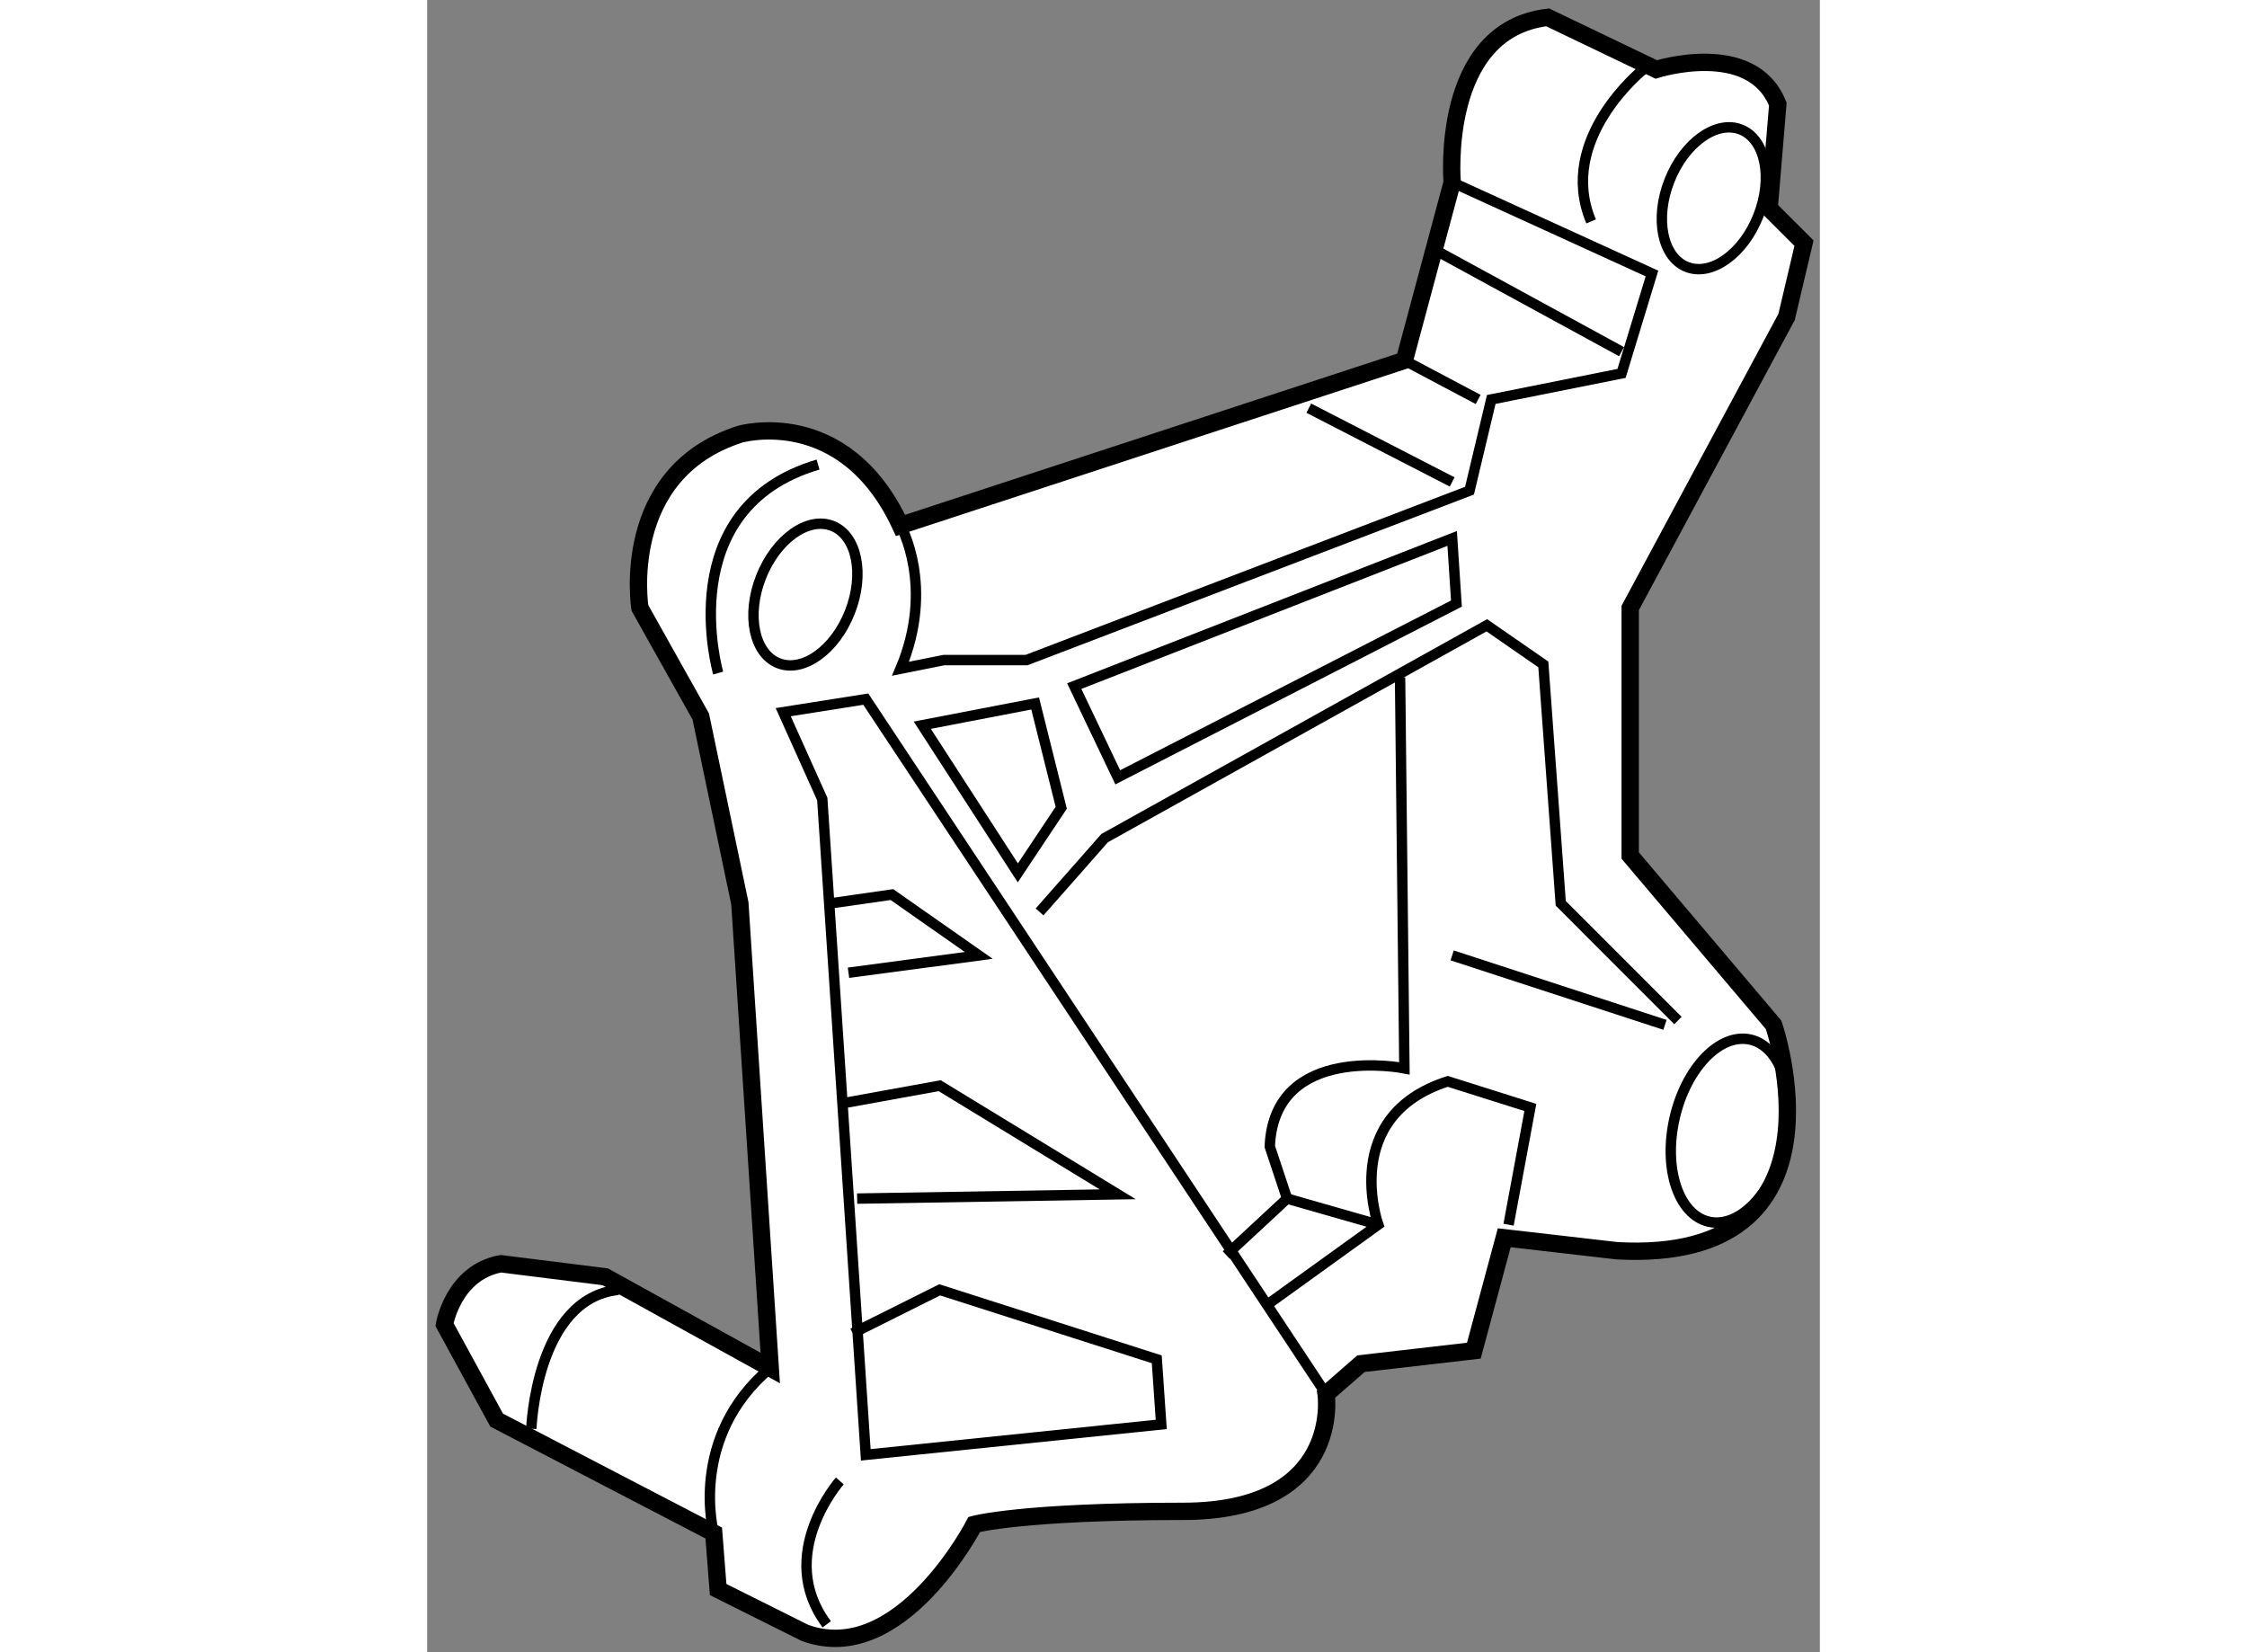 <?xml version="1.0" encoding="utf-8"?>
<!-- Generator: Adobe Illustrator 15.1.0, SVG Export Plug-In . SVG Version: 6.00 Build 0)  -->
<!DOCTYPE svg PUBLIC "-//W3C//DTD SVG 1.1//EN" "http://www.w3.org/Graphics/SVG/1.1/DTD/svg11.dtd">
<svg version="1.1" xmlns="http://www.w3.org/2000/svg" xmlns:xlink="http://www.w3.org/1999/xlink" x="0px" y="0px" width="244.8px"
	 height="180px" viewBox="72.597 29.457 40.15 47.631" enable-background="new 0 0 244.8 180" xml:space="preserve">
	
<rect x="72.597" y="29.457" width="40.15" height="47.631" fill="#808080" stroke="none"/>
	
<g><path fill="#FFFFFF" stroke="#000000" stroke-width="0.5" d="M80.859,73.652l-6.258-3.255l-1.504-2.755
				c0,0,0.25-1.502,1.625-1.753l3.008,0.376l4.758,2.63l-0.876-13.397l-1.127-5.385l-1.754-3.13c0,0-0.623-3.88,2.881-5.007
				c0,0,3.003-0.876,4.632,2.629l14.525-4.758l1.378-5.133c0,0-0.377-4.383,2.752-4.757l3.132,1.502c0,0,2.756-0.877,3.504,1.001
				l-0.25,3.004l1.005,1.003l-0.502,2.127l-4.508,8.389v7.138l4.134,4.882c0,0,2.376,6.887-4.512,6.511l-3.254-0.374l-0.876,3.255
				l-3.254,0.375l-1.005,0.877c0,0,0.502,3.38-4.13,3.38c-4.634,0-6.012,0.376-6.012,0.376s-2.128,4.132-4.882,3.128l-2.503-1.25
				L80.859,73.652z"></path><polyline fill="none" stroke="#000000" stroke-width="0.3" points="90.252,55.747 92.128,53.619 103.146,47.483 104.775,48.611 
				105.277,55.498 108.656,58.878 		"></polyline><path fill="none" stroke="#000000" stroke-width="0.3" d="M107.657,31.458c0,0-2.508,2.002-1.504,4.382"></path><ellipse transform="matrix(-0.931 -0.365 0.365 -0.931 198.929 107.981)" fill="none" stroke="#000000" stroke-width="0.3" cx="109.657" cy="35.214" rx="1.378" ry="2.128"></ellipse><ellipse transform="matrix(-0.931 -0.365 0.365 -0.931 144.219 120.463)" fill="none" stroke="#000000" stroke-width="0.3" cx="83.489" cy="46.608" rx="1.377" ry="2.126"></ellipse><path fill="none" stroke="#000000" stroke-width="0.3" d="M100.645,48.987l0.125,11.268c0,0-3.756-0.75-3.881,2.254l0.499,1.502
				l-1.754,1.628"></path><ellipse transform="matrix(-0.975 -0.223 0.223 -0.975 203.71 147.137)" fill="none" stroke="#000000" stroke-width="0.3" cx="110.16" cy="62.071" rx="1.627" ry="2.692"></ellipse><line fill="none" stroke="#000000" stroke-width="0.3" x1="97.388" y1="64.011" x2="100.017" y2="64.763"></line><path fill="none" stroke="#000000" stroke-width="0.3" d="M103.773,64.763l0.628-3.38l-2.382-0.752
				c-3.128,1.002-2.003,4.132-2.003,4.132l-3.128,2.254"></path><polyline fill="none" stroke="#000000" stroke-width="0.3" points="84.615,61.256 87.373,60.756 92.506,63.887 84.993,64.011 		
				"></polyline><polyline fill="none" stroke="#000000" stroke-width="0.3" points="84.744,57.5 88.5,57 85.995,55.246 84.241,55.498 		"></polyline><polyline fill="none" stroke="#000000" stroke-width="0.3" points="84.865,67.894 87.373,66.641 93.631,68.644 93.76,70.521 
				85.242,71.398 83.988,52.492 82.862,49.988 85.242,49.612 98.514,69.647 		"></polyline><polygon fill="none" stroke="#000000" stroke-width="0.3" points="86.871,50.364 90.125,49.737 90.877,52.743 89.626,54.621 		"></polygon><polygon fill="none" stroke="#000000" stroke-width="0.3" points="92.506,51.866 91.252,49.237 102.147,44.979 102.27,46.857 		
				"></polygon><path fill="none" stroke="#000000" stroke-width="0.3" d="M86.244,44.604c0,0,1.001,1.752,0,4.132l1.251-0.25h2.381l12.771-4.884
				l0.627-2.63l3.756-0.75l0.877-2.88l-5.76-2.63"></path><path fill="none" stroke="#000000" stroke-width="0.3" d="M80.859,73.652c0,0-0.748-2.755,1.629-4.757"></path><path fill="none" stroke="#000000" stroke-width="0.3" d="M84.494,72.15c0,0-1.882,2.129-0.377,4.133"></path><path fill="none" stroke="#000000" stroke-width="0.3" d="M75.6,70.648c0,0,0.129-3.756,2.509-4.007"></path><line fill="none" stroke="#000000" stroke-width="0.3" x1="102.147" y1="57" x2="108.282" y2="59.002"></line><line fill="none" stroke="#000000" stroke-width="0.3" x1="102.896" y1="40.973" x2="100.77" y2="39.846"></line><line fill="none" stroke="#000000" stroke-width="0.3" x1="107.03" y1="39.595" x2="101.521" y2="36.591"></line><line fill="none" stroke="#000000" stroke-width="0.3" x1="102.147" y1="43.351" x2="98.014" y2="41.224"></line><path fill="none" stroke="#000000" stroke-width="0.3" d="M80.987,48.86c0,0-1.378-4.757,2.879-6.01"></path></g>


</svg>